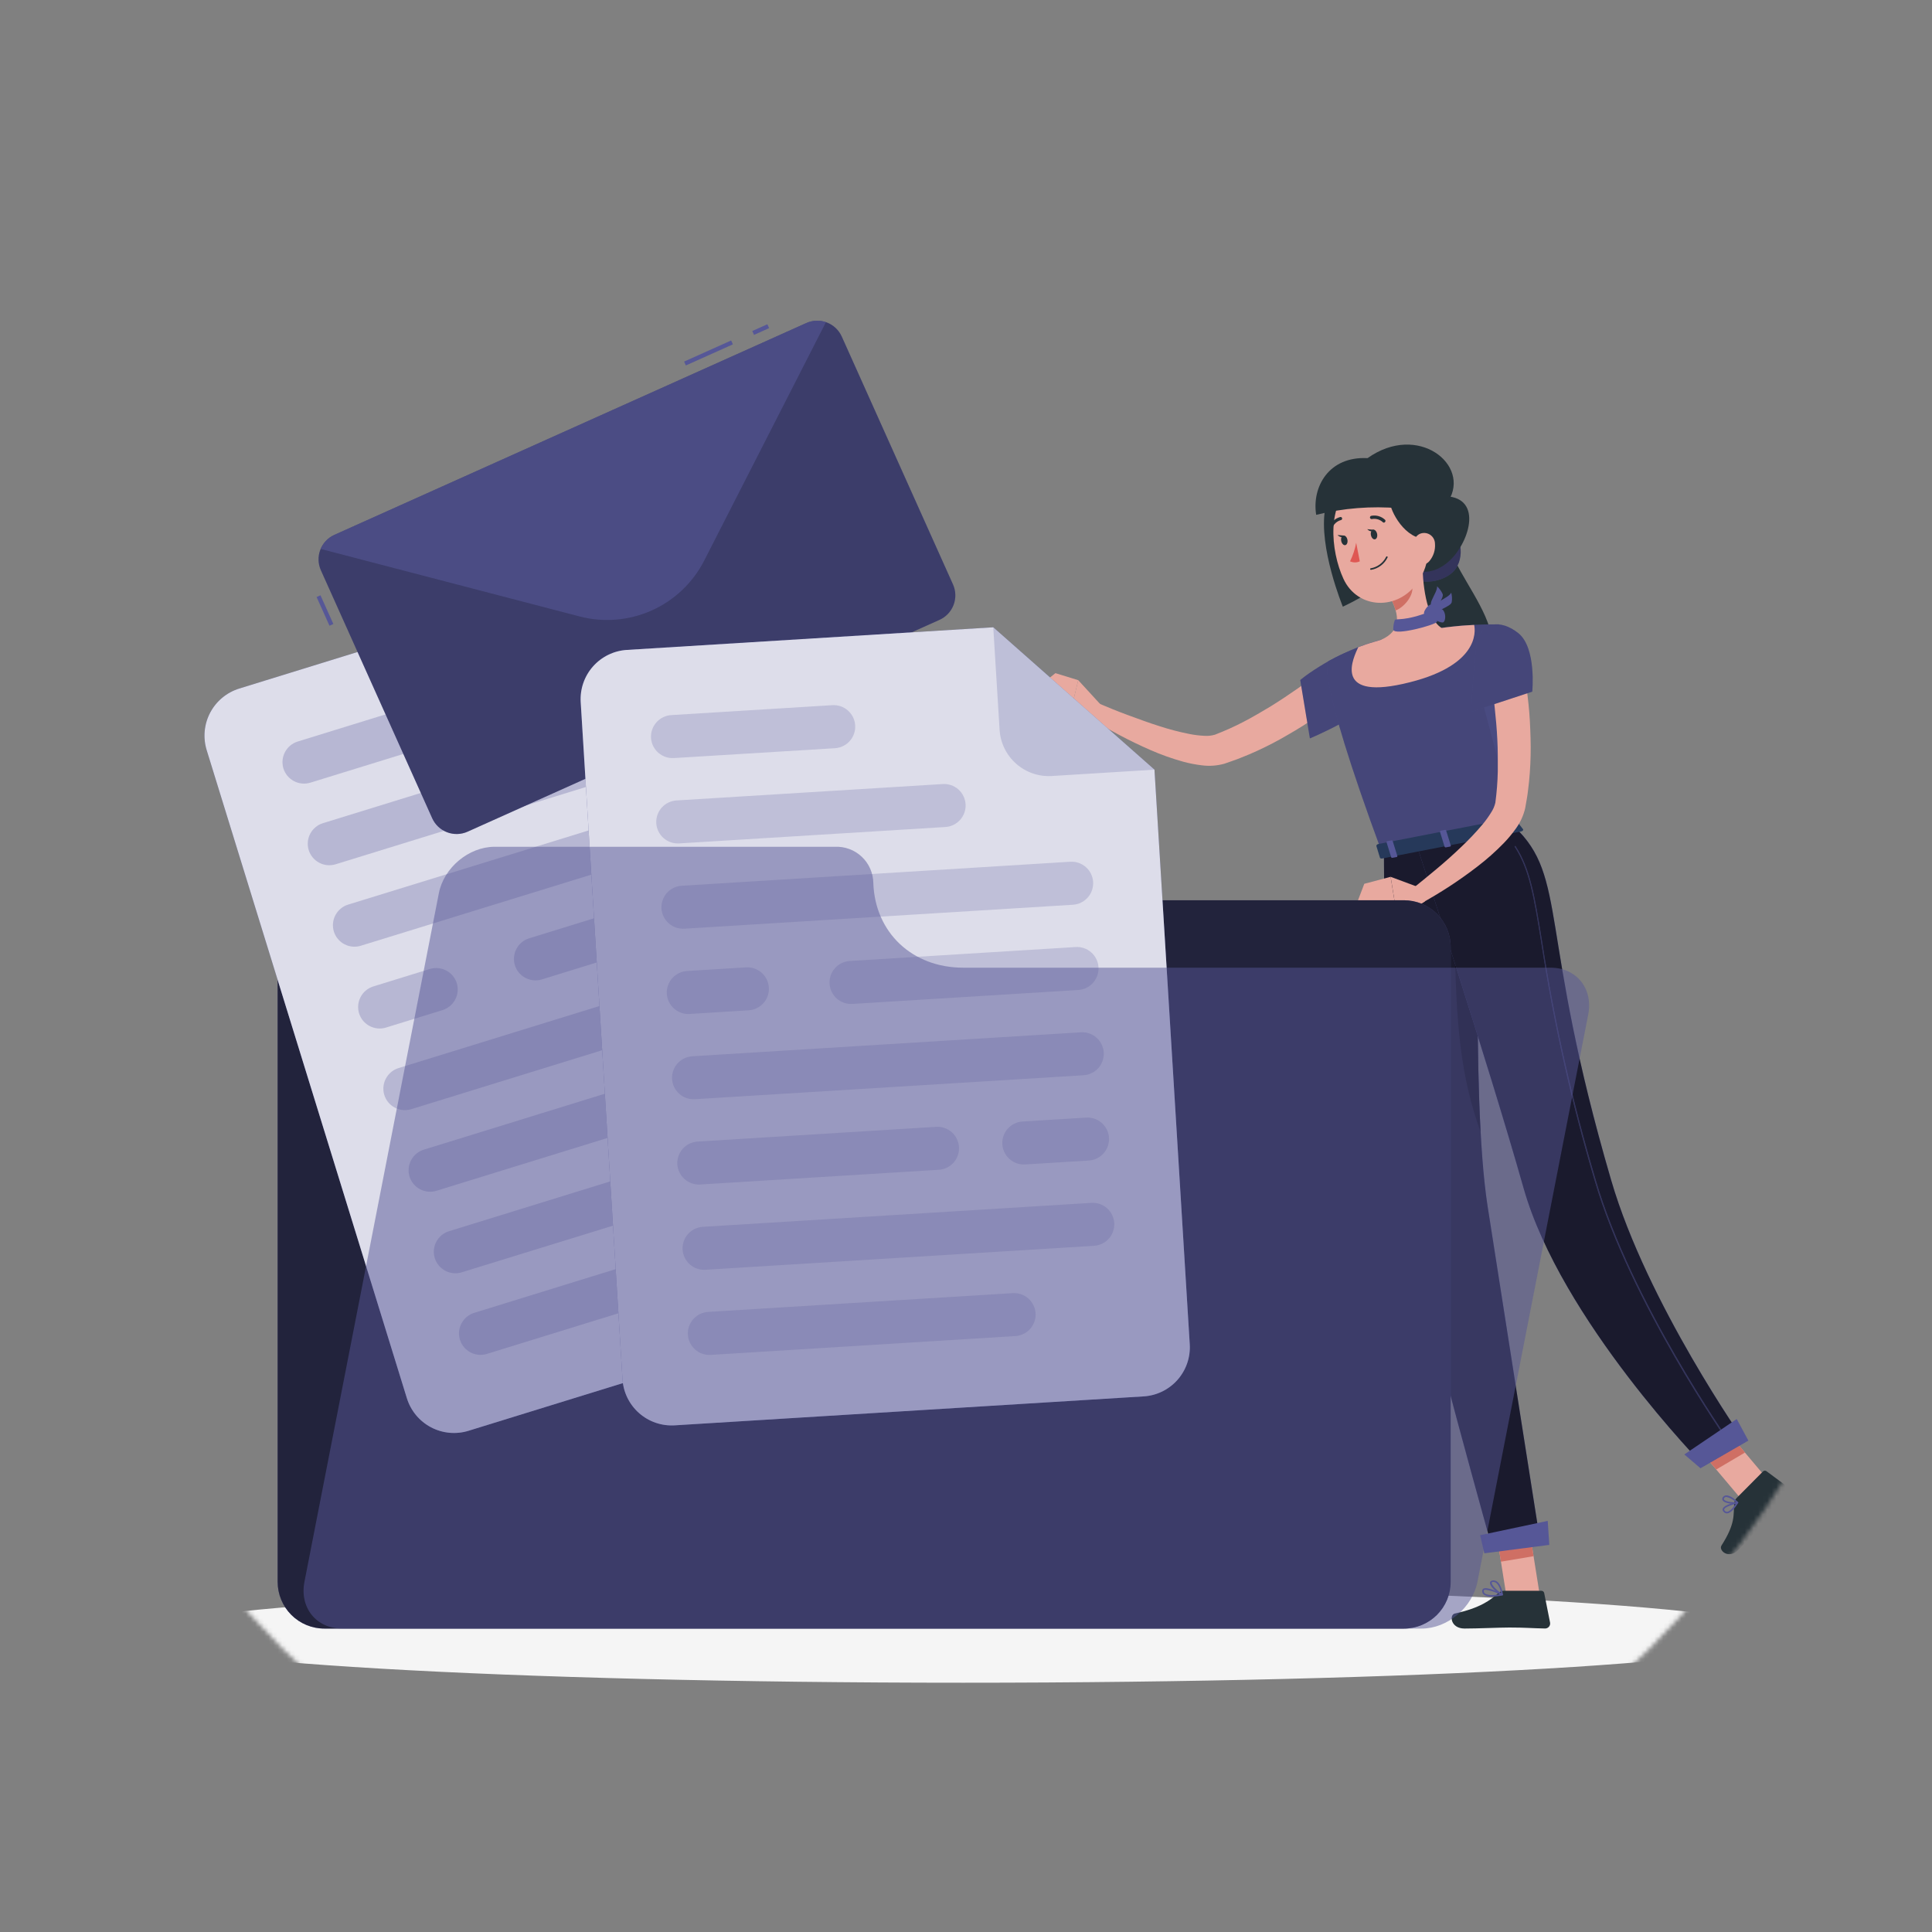 <?xml version="1.0" encoding="UTF-8"?> <svg xmlns="http://www.w3.org/2000/svg" width="428" height="428" viewBox="0 0 428 428" fill="none"><rect x="0" y="0" width="428" height="428" fill="#808080" stroke="none"/> <mask id="mask0_225_649" style="mask-type:alpha" maskUnits="userSpaceOnUse" x="0" y="0" width="428" height="428"> <circle cx="214" cy="214" r="214" fill="#D9D9D9"></circle> </mask> <g mask="url(#mask0_225_649)"> <path d="M213.383 372.777C314.205 372.777 395.937 368.006 395.937 362.119C395.937 356.233 314.205 351.461 213.383 351.461C112.561 351.461 30.829 356.233 30.829 362.119C30.829 368.006 112.561 372.777 213.383 372.777Z" fill="#F5F5F5"></path> <path d="M321.8 122.744C323.118 127.16 329.916 135.426 330.453 141.443C330.989 147.459 319.399 157.082 319.399 157.082C319.399 157.082 310.737 128.12 316.16 124.74C321.584 121.36 321.8 122.744 321.8 122.744Z" fill="#263238"></path> <path d="M297.998 154.031C295.945 155.745 293.931 157.185 291.831 158.663C289.731 160.142 287.566 161.488 285.363 162.75C283.151 164.058 280.873 165.249 278.537 166.318C277.35 166.855 276.173 167.382 274.949 167.843C274.347 168.088 273.735 168.323 273.113 168.531L271.23 169.19C269.62 169.64 267.936 169.761 266.278 169.547C264.892 169.385 263.52 169.121 262.173 168.757C259.662 168.062 257.204 167.187 254.819 166.139C250.189 164.118 245.723 161.741 241.459 159.031L243.22 155.754C245.442 156.696 247.72 157.637 249.98 158.456C252.24 159.275 254.518 160.142 256.797 160.848C259.018 161.576 261.282 162.167 263.576 162.618C264.629 162.824 265.696 162.953 266.767 163.004C267.567 163.066 268.37 162.983 269.14 162.759C271.288 161.937 273.388 160.994 275.429 159.934C276.475 159.388 277.51 158.833 278.527 158.23C279.544 157.628 280.58 157.044 281.587 156.422C283.611 155.17 285.589 153.843 287.547 152.477C289.505 151.112 291.454 149.653 293.196 148.269L297.998 154.031Z" fill="#E8A99F"></path> <path d="M302.969 144.004C300.634 142.177 290.974 148.156 288.046 150.651L290.183 163.578C290.183 163.578 304.071 157.759 304.899 153.786C305.775 149.634 304.711 145.397 302.969 144.004Z" fill="#565797"></path> <path opacity="0.2" d="M302.969 144.004C300.634 142.177 290.974 148.156 288.046 150.651L290.183 163.578C290.183 163.578 304.071 157.759 304.899 153.786C305.775 149.634 304.711 145.397 302.969 144.004Z" fill="black"></path> <path d="M335.461 183.124L306.142 188.839C290.993 147.817 294.288 146.47 294.288 146.47C296.419 145.3 298.62 144.262 300.879 143.363L301.274 143.213C303.157 142.525 303.534 142.422 306.039 141.687C310.351 140.661 314.371 139.804 319.352 139.098L320.293 138.966C321.235 138.853 322.092 138.759 322.958 138.675C323.542 138.609 324.125 138.571 324.681 138.533L326.564 138.43C329.784 138.27 332.091 138.317 332.091 138.317C331.196 163.936 332.646 171.289 335.461 183.124Z" fill="#565797"></path> <path opacity="0.2" d="M335.461 183.124L306.142 188.839C290.993 147.817 294.288 146.47 294.288 146.47C296.419 145.3 298.62 144.262 300.879 143.363L301.274 143.213C303.157 142.525 303.534 142.422 306.039 141.687C310.351 140.661 314.371 139.804 319.352 139.098L320.293 138.966C321.235 138.853 322.092 138.759 322.958 138.675C323.542 138.609 324.125 138.571 324.681 138.533L326.564 138.43C329.784 138.27 332.091 138.317 332.091 138.317C331.196 163.936 332.646 171.289 335.461 183.124Z" fill="black"></path> <path d="M312.497 125.691C310.614 128.807 317.441 130.248 321.48 127.056C324.709 124.495 323.947 118.582 321.178 117.208C318.41 115.833 312.497 125.691 312.497 125.691Z" fill="#565797"></path> <path opacity="0.4" d="M312.497 125.691C310.614 128.807 317.441 130.248 321.48 127.056C324.709 124.495 323.947 118.582 321.178 117.208C318.41 115.833 312.497 125.691 312.497 125.691Z" fill="black"></path> <path d="M341.035 352.92L333.701 353.467L331.018 336.585L338.352 336.039L341.035 352.92Z" fill="#E8A99F"></path> <path d="M392.914 329.326L386.69 333.242L375.608 320.099L381.832 316.172L392.914 329.326Z" fill="#E8A99F"></path> <path d="M331.018 336.585L332.505 345.962L339.736 344.748L338.362 336.048L331.018 336.585Z" fill="#CF6F64"></path> <path d="M381.841 316.182L375.608 320.099L380.203 325.541L386.568 321.784L381.841 316.182Z" fill="#CF6F64"></path> <path d="M306.594 188.839C306.594 188.839 306.49 247.045 311.245 268.964C316.198 291.768 330.763 343.646 330.763 343.646L341.327 342.281C341.327 342.281 333.07 289.875 329.549 267.213C325.716 242.516 328.07 184.659 328.07 184.659L306.594 188.839Z" fill="#565797"></path> <path opacity="0.7" d="M306.594 188.839C306.594 188.839 306.49 247.045 311.245 268.964C316.198 291.768 330.763 343.646 330.763 343.646L341.327 342.281C341.327 342.281 333.07 289.875 329.549 267.213C325.716 242.516 328.07 184.659 328.07 184.659L306.594 188.839Z" fill="black"></path> <path opacity="0.5" d="M327.412 210.457L322.233 205.297C322.431 227.659 323.683 238.703 327.986 250.736C327.308 238.016 327.252 222.97 327.412 210.457Z" fill="black"></path> <path d="M313.882 187.333C313.882 187.333 329.671 235.436 337.505 263.145C345.772 292.38 377.464 324.712 377.464 324.712L386.559 319.458C386.559 319.458 364.904 288.764 356.938 261.488C340.744 206.116 347.4 194.385 335.452 183.124L313.882 187.333Z" fill="#565797"></path> <path opacity="0.7" d="M313.882 187.333C313.882 187.333 329.671 235.436 337.505 263.145C345.772 292.38 377.464 324.712 377.464 324.712L386.559 319.458C386.559 319.458 364.904 288.764 356.938 261.488C340.744 206.116 347.4 194.385 335.452 183.124L313.882 187.333Z" fill="black"></path> <path d="M301.473 108.706C305.672 110.108 309.485 120.531 309.645 124.636C309.805 128.741 297.481 134.4 297.481 134.4C297.481 134.4 292.048 121.219 293.564 112.745C294.223 109.063 301.473 108.706 301.473 108.706Z" fill="#263238"></path> <path d="M243.841 156.102L238.86 150.679L237.231 157.477C237.231 157.477 240.772 160.603 243.634 159.53L243.841 156.102Z" fill="#E8A99F"></path> <path d="M233.814 149.125L230.33 151.894L237.232 157.477L238.86 150.679L233.814 149.125Z" fill="#E8A99F"></path> <path d="M384.742 331.839L390.561 325.974C390.661 325.873 390.794 325.812 390.936 325.802C391.078 325.792 391.218 325.833 391.333 325.917L396.633 329.853C396.765 329.956 396.873 330.085 396.95 330.233C397.027 330.381 397.072 330.543 397.082 330.71C397.092 330.876 397.066 331.043 397.007 331.199C396.947 331.355 396.855 331.496 396.737 331.613C394.666 333.619 393.573 334.485 391.013 337.065C389.44 338.656 387.303 341.132 385.128 343.326C382.953 345.52 380.665 343.477 381.362 342.385C384.535 337.423 383.97 335.568 384.186 333.045C384.219 332.589 384.417 332.16 384.742 331.839Z" fill="#263238"></path> <path d="M333.211 352.412H341.478C341.623 352.412 341.764 352.462 341.876 352.555C341.988 352.648 342.064 352.777 342.09 352.92L343.389 359.455C343.418 359.615 343.412 359.78 343.37 359.938C343.328 360.096 343.251 360.243 343.146 360.368C343.041 360.493 342.909 360.593 342.761 360.661C342.613 360.73 342.451 360.764 342.288 360.763C339.397 360.716 338.004 360.547 334.369 360.547C332.138 360.547 327.524 360.773 324.436 360.773C321.348 360.773 321.018 357.722 322.29 357.449C327.939 356.206 330.151 354.502 332.006 352.864C332.342 352.576 332.769 352.416 333.211 352.412Z" fill="#263238"></path> <g style="mix-blend-mode:multiply" opacity="0.27"> <path d="M333.042 153.165L328.522 155.858L333.739 175.47C332.599 169.529 333.108 163.004 333.042 153.165Z" fill="#565797"></path> </g> <path d="M307.356 122.546C310.567 125.229 315.228 129.137 320.717 124.57C325.424 120.635 328.72 110.306 320.274 109.93C315.858 109.732 307.356 122.546 307.356 122.546Z" fill="#263238"></path> <path d="M315.115 124.382C315.115 128.826 315.802 136.839 319.352 139.117C319.352 139.117 319.032 143.693 311.066 145.237C302.319 146.941 306.038 141.706 306.038 141.706C310.595 139.635 309.805 136.114 308.298 132.95L315.115 124.382Z" fill="#E8A99F"></path> <path d="M312.337 127.875L308.308 132.95C308.661 133.684 308.95 134.446 309.174 135.229C310.944 134.607 313.062 132.122 312.883 130.173C312.845 129.38 312.66 128.601 312.337 127.875Z" fill="#CF6F64"></path> <path d="M315.539 114.176C316.481 121.416 317.055 124.457 314.155 128.836C309.796 135.426 300.701 135.003 297.603 128.195C294.778 122.066 293.724 111.248 300.164 107.058C301.58 106.12 303.212 105.561 304.906 105.433C306.599 105.304 308.297 105.612 309.838 106.325C311.379 107.039 312.712 108.135 313.71 109.509C314.708 110.883 315.338 112.49 315.539 114.176Z" fill="#E8A99F"></path> <path d="M302.96 101.493C298.064 104.968 307.884 105.994 307.893 111.031C307.893 113.112 311.311 119.712 316.169 119.335L320.877 110.975C325.829 102.972 314.126 93.556 302.96 101.493Z" fill="#263238"></path> <path d="M302.96 101.493C294.345 101.041 290.589 107.896 291.577 114.053C297.587 112.555 303.804 112.062 309.975 112.594C321.782 113.799 302.96 101.493 302.96 101.493Z" fill="#263238"></path> <path d="M317.892 120.418C318.012 121.824 317.568 123.219 316.659 124.297C315.444 125.719 313.834 124.881 313.269 123.196C312.789 121.671 312.846 119.1 314.484 118.29C314.846 118.123 315.244 118.048 315.642 118.073C316.04 118.098 316.425 118.222 316.763 118.433C317.102 118.644 317.382 118.936 317.579 119.283C317.776 119.629 317.884 120.02 317.892 120.418Z" fill="#E8A99F"></path> <path d="M305.078 118.29C305.191 118.874 304.975 119.401 304.598 119.477C304.222 119.552 303.817 119.138 303.704 118.535C303.591 117.933 303.807 117.415 304.184 117.339C304.561 117.264 304.965 117.707 305.078 118.29Z" fill="#263238"></path> <path d="M298.497 119.571C298.61 120.155 298.394 120.691 298.017 120.767C297.641 120.842 297.236 120.428 297.123 119.825C297.01 119.223 297.226 118.705 297.603 118.639C297.98 118.573 298.384 118.978 298.497 119.571Z" fill="#263238"></path> <path d="M297.782 118.648L296.304 118.526C296.304 118.526 297.236 119.477 297.782 118.648Z" fill="#263238"></path> <path d="M300.437 120.239C300.172 121.666 299.716 123.05 299.081 124.354C299.419 124.511 299.787 124.593 300.159 124.593C300.532 124.593 300.9 124.511 301.237 124.354L300.437 120.239Z" fill="#DF5753"></path> <path d="M303.695 126.237C303.654 126.237 303.615 126.223 303.584 126.198C303.553 126.172 303.532 126.135 303.525 126.096C303.521 126.073 303.522 126.05 303.527 126.028C303.532 126.006 303.541 125.985 303.554 125.967C303.567 125.948 303.584 125.933 303.603 125.921C303.623 125.909 303.644 125.901 303.666 125.898C304.394 125.771 305.082 125.475 305.674 125.034C306.266 124.592 306.746 124.017 307.075 123.356C307.083 123.335 307.096 123.316 307.112 123.299C307.128 123.283 307.147 123.271 307.168 123.262C307.189 123.253 307.212 123.249 307.234 123.249C307.257 123.248 307.28 123.253 307.301 123.262C307.322 123.27 307.341 123.283 307.357 123.299C307.373 123.315 307.386 123.334 307.395 123.355C307.403 123.376 307.408 123.399 307.408 123.421C307.408 123.444 307.404 123.467 307.395 123.488C307.05 124.206 306.537 124.831 305.9 125.31C305.262 125.789 304.519 126.106 303.732 126.237H303.695Z" fill="#263238"></path> <path d="M306.594 115.786C306.508 115.787 306.425 115.757 306.359 115.701C306.042 115.4 305.659 115.178 305.24 115.054C304.821 114.93 304.378 114.906 303.948 114.986C303.854 115.009 303.753 114.994 303.669 114.944C303.585 114.894 303.525 114.812 303.501 114.717C303.478 114.622 303.492 114.522 303.543 114.438C303.593 114.354 303.675 114.294 303.77 114.27C304.313 114.163 304.873 114.187 305.405 114.339C305.937 114.491 306.425 114.768 306.83 115.146C306.894 115.211 306.93 115.299 306.93 115.391C306.93 115.482 306.894 115.57 306.83 115.635C306.803 115.676 306.769 115.71 306.728 115.736C306.688 115.762 306.642 115.779 306.594 115.786Z" fill="#263238"></path> <path d="M294.854 117.095C294.81 117.104 294.765 117.104 294.722 117.095C294.679 117.077 294.64 117.051 294.607 117.018C294.574 116.986 294.548 116.946 294.531 116.904C294.513 116.861 294.504 116.814 294.505 116.768C294.505 116.722 294.515 116.676 294.534 116.633C294.734 116.118 295.055 115.659 295.469 115.294C295.884 114.928 296.38 114.668 296.916 114.534C296.961 114.524 297.008 114.524 297.053 114.533C297.098 114.542 297.141 114.561 297.179 114.587C297.217 114.614 297.249 114.648 297.274 114.687C297.298 114.726 297.314 114.77 297.321 114.816C297.33 114.861 297.331 114.907 297.322 114.951C297.313 114.996 297.296 115.039 297.27 115.077C297.245 115.114 297.212 115.147 297.174 115.171C297.135 115.196 297.092 115.213 297.048 115.221C296.624 115.336 296.234 115.549 295.907 115.841C295.58 116.134 295.326 116.498 295.164 116.906C295.134 116.963 295.089 117.01 295.035 117.043C294.98 117.076 294.918 117.094 294.854 117.095Z" fill="#263238"></path> <path d="M382.557 335.257C382.396 335.253 382.238 335.21 382.097 335.131C381.956 335.052 381.836 334.94 381.747 334.805C381.681 334.726 381.636 334.63 381.618 334.527C381.599 334.425 381.608 334.319 381.644 334.221C381.973 333.336 384.572 332.772 384.864 332.706C384.898 332.7 384.933 332.704 384.964 332.717C384.996 332.73 385.023 332.752 385.043 332.781C385.063 332.808 385.073 332.841 385.073 332.875C385.073 332.909 385.063 332.942 385.043 332.969C384.534 333.807 383.536 335.21 382.604 335.257H382.557ZM384.525 333.139C383.499 333.402 382.143 333.873 381.973 334.344C381.957 334.387 381.953 334.434 381.963 334.48C381.973 334.525 381.997 334.566 382.03 334.598C382.088 334.695 382.171 334.775 382.27 334.83C382.37 334.884 382.482 334.912 382.595 334.909C383.094 334.881 383.8 334.231 384.525 333.139Z" fill="#565797"></path> <path d="M384.101 333.139C383.16 333.139 381.983 332.904 381.635 332.395C381.557 332.279 381.522 332.141 381.534 332.002C381.546 331.864 381.604 331.733 381.7 331.632C381.783 331.527 381.887 331.441 382.006 331.38C382.124 331.318 382.254 331.282 382.388 331.275H382.463C383.518 331.275 384.968 332.696 385.024 332.753C385.047 332.774 385.063 332.801 385.071 332.831C385.08 332.861 385.08 332.892 385.071 332.922C385.063 332.951 385.047 332.978 385.026 332.999C385.004 333.021 384.978 333.036 384.949 333.045C384.671 333.112 384.387 333.143 384.101 333.139ZM382.463 331.623H382.407C382.322 331.626 382.239 331.648 382.164 331.687C382.089 331.726 382.024 331.781 381.973 331.849C381.842 332.028 381.879 332.131 381.926 332.197C382.209 332.63 383.649 332.875 384.534 332.772C383.97 332.196 383.25 331.797 382.463 331.623Z" fill="#565797"></path> <path d="M330.51 353.702C329.876 353.758 329.243 353.599 328.711 353.25C328.586 353.152 328.487 353.024 328.424 352.877C328.362 352.731 328.337 352.571 328.353 352.412C328.353 352.317 328.377 352.224 328.423 352.142C328.469 352.059 328.536 351.99 328.617 351.941C329.483 351.433 332.515 352.939 332.854 353.109C332.886 353.126 332.912 353.152 332.929 353.184C332.946 353.216 332.952 353.252 332.948 353.288C332.944 353.323 332.929 353.356 332.905 353.383C332.882 353.41 332.851 353.429 332.816 353.438C332.057 353.597 331.285 353.685 330.51 353.702ZM329.116 352.177C329.005 352.17 328.895 352.192 328.796 352.243C328.764 352.259 328.738 352.285 328.721 352.317C328.704 352.349 328.698 352.386 328.702 352.421C328.692 352.528 328.709 352.634 328.75 352.733C328.791 352.831 328.855 352.918 328.937 352.986C329.408 353.391 330.623 353.457 332.223 353.193C331.251 352.684 330.201 352.34 329.116 352.177Z" fill="#565797"></path> <path d="M332.779 353.419H332.713C331.771 353.014 329.954 351.414 330.086 350.595C330.086 350.406 330.255 350.162 330.726 350.115H330.867C332.506 350.115 332.929 353.109 332.948 353.24C332.952 353.272 332.949 353.304 332.937 353.334C332.925 353.363 332.907 353.389 332.882 353.41C332.849 353.423 332.813 353.426 332.779 353.419ZM330.896 350.444H330.792C330.491 350.444 330.472 350.585 330.472 350.623C330.397 351.122 331.639 352.374 332.581 352.93C332.393 352.195 331.912 350.463 330.858 350.463L330.896 350.444Z" fill="#565797"></path> <path d="M304.363 117.368L302.885 117.236C302.885 117.236 303.817 118.196 304.363 117.368Z" fill="#263238"></path> <path d="M310.831 151.498C295.08 155.01 299.947 145.482 300.889 143.382L301.284 143.232C303.167 142.544 303.544 142.441 306.048 141.706C310.419 140.527 314.868 139.661 319.362 139.117L320.303 138.985C321.245 138.863 322.102 138.769 322.968 138.693C323.552 138.628 324.135 138.59 324.691 138.552L326.574 138.439C326.894 139.908 327.675 147.76 310.831 151.498Z" fill="#E8A99F"></path> <path d="M335.556 181.317L337.392 183.689C337.533 183.868 337.336 184.122 336.997 184.188L306.246 190.176C305.983 190.233 305.738 190.176 305.691 189.979L304.909 187.408C304.909 187.229 305.06 187.032 305.342 186.975L335.038 181.194C335.128 181.168 335.223 181.165 335.313 181.187C335.404 181.208 335.488 181.253 335.556 181.317Z" fill="#26395A"></path> <path d="M332.213 185.412L333.014 185.262C333.174 185.262 333.277 185.13 333.249 185.026L332.213 181.693C332.213 181.59 332.025 181.543 331.865 181.571L331.074 181.721C330.914 181.721 330.81 181.863 330.839 181.957L331.874 185.299C331.903 185.393 332.063 185.45 332.213 185.412Z" fill="#565797"></path> <path d="M314.202 196.522L308.072 194.244L309.014 200.072C309.014 200.072 313.458 201.673 315.727 199.62L314.202 196.522Z" fill="#E8A99F"></path> <path d="M302.235 195.788L300.775 199.611L309.014 200.072L308.072 194.244L302.235 195.788Z" fill="#E8A99F"></path> <path d="M308.534 190.026L309.334 189.875C309.485 189.875 309.598 189.743 309.56 189.64L308.524 186.307C308.524 186.203 308.345 186.156 308.185 186.184L307.385 186.335C307.225 186.335 307.121 186.476 307.159 186.57L308.195 189.913C308.223 190.007 308.374 190.063 308.534 190.026Z" fill="#565797"></path> <path d="M320.378 187.71L321.169 187.559C321.329 187.559 321.432 187.427 321.404 187.324L320.369 183.991C320.369 183.887 320.18 183.84 320.02 183.868L319.229 184.019C319.069 184.019 318.966 184.16 318.994 184.254L320.03 187.597C320.067 187.651 320.122 187.692 320.185 187.712C320.248 187.733 320.316 187.732 320.378 187.71Z" fill="#565797"></path> <path d="M317.027 135.379C317.695 135.125 318.533 137.479 318.326 137.78C317.846 138.468 309.052 140.868 308.657 139.522C308.632 138.792 308.744 138.064 308.986 137.375C309.24 136.923 311.189 137.752 317.027 135.379Z" fill="#565797"></path> <path d="M315.539 135.436C315.878 134.654 316.847 133.402 317.695 134.118C318.542 134.833 318.9 136.377 318.345 136.631C317.789 136.886 314.955 136.744 315.539 135.436Z" fill="#565797"></path> <path d="M317.337 135.84C317.92 135.219 319.22 134.362 319.813 135.323C320.406 136.283 320.19 137.855 319.587 137.902C318.984 137.949 316.348 136.867 317.337 135.84Z" fill="#565797"></path> <path d="M317.657 135.699C317.61 135.199 317.708 134.695 317.94 134.249C318.172 133.803 318.529 133.434 318.966 133.185C320.039 132.489 321.084 132.037 321.499 131.302C321.677 131.991 321.712 132.709 321.602 133.411C321.386 134.419 318.043 135.191 318.269 136.066L317.657 135.699Z" fill="#565797"></path> <path d="M317.516 135.652C317.204 135.257 317.013 134.78 316.966 134.279C316.92 133.778 317.019 133.274 317.252 132.828C317.761 131.66 318.401 130.719 318.363 129.89C318.886 130.372 319.306 130.955 319.597 131.604C319.954 132.545 317.572 135.021 318.241 135.643L317.516 135.652Z" fill="#565797"></path> <path d="M383 319.581C382.981 319.58 382.962 319.575 382.946 319.565C382.929 319.555 382.916 319.541 382.906 319.524C382.689 319.223 361.166 288.51 353.276 261.526C348.127 244.217 344.169 226.575 341.431 208.725C339.803 198.669 338.814 192.596 335.575 187.616C335.553 187.593 335.541 187.562 335.541 187.531C335.541 187.499 335.553 187.469 335.575 187.446C335.597 187.427 335.626 187.416 335.655 187.416C335.685 187.416 335.713 187.427 335.735 187.446C339.012 192.474 340 198.566 341.629 208.649C344.38 226.474 348.344 244.09 353.492 261.375C361.373 288.322 382.878 318.997 383.094 319.308C383.112 319.331 383.121 319.359 383.121 319.388C383.121 319.417 383.112 319.445 383.094 319.468C383.093 319.494 383.083 319.52 383.066 319.54C383.049 319.56 383.026 319.575 383 319.581Z" fill="#565797"></path> <path opacity="0.4" d="M383 319.581C382.981 319.58 382.962 319.575 382.946 319.565C382.929 319.555 382.916 319.541 382.906 319.524C382.689 319.223 361.166 288.51 353.276 261.526C348.127 244.217 344.169 226.575 341.431 208.725C339.803 198.669 338.814 192.596 335.575 187.616C335.553 187.593 335.541 187.562 335.541 187.531C335.541 187.499 335.553 187.469 335.575 187.446C335.597 187.427 335.626 187.416 335.655 187.416C335.685 187.416 335.713 187.427 335.735 187.446C339.012 192.474 340 198.566 341.629 208.649C344.38 226.474 348.344 244.09 353.492 261.375C361.373 288.322 382.878 318.997 383.094 319.308C383.112 319.331 383.121 319.359 383.121 319.388C383.121 319.417 383.112 319.445 383.094 319.468C383.093 319.494 383.083 319.52 383.066 319.54C383.049 319.56 383.026 319.575 383 319.581Z" fill="black"></path> <path d="M343.22 342.243L328.833 344.108L327.892 340.097L342.871 336.924L343.22 342.243Z" fill="#565797"></path> <path d="M387.322 319.138L376.711 325.268L373.133 322.208L384.742 314.355L387.322 319.138Z" fill="#565797"></path> <path d="M337.524 148.288C338.032 150.905 338.324 153.372 338.606 155.923C338.889 158.475 338.992 160.998 339.068 163.55C339.143 166.121 339.086 168.695 338.898 171.261C338.795 172.551 338.682 173.841 338.503 175.14C338.427 175.78 338.343 176.43 338.22 177.08L337.872 179.076C337.486 180.703 336.779 182.236 335.791 183.586C334.981 184.721 334.087 185.794 333.117 186.796C331.3 188.663 329.349 190.393 327.28 191.975C323.276 195.057 319.039 197.824 314.607 200.251L312.592 197.125C314.475 195.628 316.358 194.084 318.241 192.511C320.124 190.939 321.913 189.348 323.636 187.691C325.339 186.096 326.945 184.401 328.447 182.616C329.137 181.79 329.766 180.915 330.33 179.998C330.775 179.331 331.094 178.587 331.272 177.805C331.578 175.519 331.757 173.218 331.808 170.913C331.808 169.736 331.808 168.559 331.808 167.382C331.808 166.205 331.761 165.009 331.705 163.823C331.592 161.45 331.375 159.115 331.121 156.705C330.867 154.295 330.537 151.912 330.18 149.681L337.524 148.288Z" fill="#E8A99F"></path> <path d="M336.385 140.285C340.405 143.542 339.445 153.221 339.445 153.221L325.887 157.684C325.887 157.684 326.508 146.527 327.186 142.516C327.977 137.743 332.421 137.074 336.385 140.285Z" fill="#565797"></path> <path opacity="0.2" d="M336.385 140.285C340.405 143.542 339.445 153.221 339.445 153.221L325.887 157.684C325.887 157.684 326.508 146.527 327.186 142.516C327.977 137.743 332.421 137.074 336.385 140.285Z" fill="black"></path> <path d="M157.277 180.676C156.751 178.393 155.466 176.356 153.633 174.898C151.8 173.439 149.526 172.645 147.183 172.645H71.861C69.114 172.645 66.48 173.736 64.537 175.678C62.595 177.621 61.504 180.255 61.504 183.002V350.425C61.504 353.172 62.595 355.806 64.537 357.749C66.48 359.691 69.114 360.782 71.861 360.782H311.01C313.757 360.782 316.391 359.691 318.334 357.749C320.276 355.806 321.367 353.172 321.367 350.425V209.788C321.367 207.042 320.276 204.407 318.334 202.465C316.391 200.523 313.757 199.432 311.01 199.432H180.843C175.373 199.433 170.063 197.578 165.783 194.172C161.502 190.765 158.504 186.008 157.277 180.676Z" fill="#565797"></path> <path opacity="0.6" d="M157.277 180.676C156.751 178.393 155.466 176.356 153.633 174.898C151.8 173.439 149.526 172.645 147.183 172.645H71.861C69.114 172.645 66.48 173.736 64.537 175.678C62.595 177.621 61.504 180.255 61.504 183.002V350.425C61.504 353.172 62.595 355.806 64.537 357.749C66.48 359.691 69.114 360.782 71.861 360.782H311.01C313.757 360.782 316.391 359.691 318.334 357.749C320.276 355.806 321.367 353.172 321.367 350.425V209.788C321.367 207.042 320.276 204.407 318.334 202.465C316.391 200.523 313.757 199.432 311.01 199.432H180.843C175.373 199.433 170.063 197.578 165.783 194.172C161.502 190.765 158.504 186.008 157.277 180.676Z" fill="black"></path> <path opacity="0.22" d="M130.688 128.534L137.401 150.274C138.258 153.041 140.178 155.355 142.739 156.707C145.301 158.059 148.294 158.34 151.062 157.487L172.793 150.773L130.688 128.534Z" fill="#565797"></path> <path d="M130.688 128.534L53.011 152.534C51.64 152.955 50.365 153.643 49.26 154.557C48.155 155.472 47.241 156.595 46.57 157.863C45.899 159.131 45.485 160.519 45.351 161.947C45.218 163.375 45.367 164.816 45.79 166.186L90.136 309.751C90.559 311.122 91.249 312.396 92.164 313.5C93.08 314.605 94.204 315.518 95.473 316.187C96.742 316.857 98.13 317.27 99.558 317.404C100.987 317.537 102.427 317.387 103.798 316.963L203.214 286.251C204.585 285.828 205.858 285.14 206.963 284.225C208.067 283.311 208.98 282.187 209.65 280.919C210.32 279.651 210.733 278.264 210.866 276.836C210.999 275.408 210.85 273.968 210.426 272.598L172.765 150.773L130.688 128.534Z" fill="#565797"></path> <path opacity="0.8" d="M130.688 128.534L53.011 152.534C51.64 152.955 50.365 153.643 49.26 154.557C48.155 155.472 47.241 156.595 46.57 157.863C45.899 159.131 45.485 160.519 45.351 161.947C45.218 163.375 45.367 164.816 45.79 166.186L90.136 309.751C90.559 311.122 91.249 312.396 92.164 313.5C93.08 314.605 94.204 315.518 95.473 316.187C96.742 316.857 98.13 317.27 99.558 317.404C100.987 317.537 102.427 317.387 103.798 316.963L203.214 286.251C204.585 285.828 205.858 285.14 206.963 284.225C208.067 283.311 208.98 282.187 209.65 280.919C210.32 279.651 210.733 278.264 210.866 276.836C210.999 275.408 210.85 273.968 210.426 272.598L172.765 150.773L130.688 128.534Z" fill="white"></path> <g opacity="0.28"> <path d="M172.482 279.98L107.855 299.94C106.647 300.312 105.34 300.189 104.222 299.6C103.103 299.01 102.263 298.002 101.886 296.796C101.518 295.587 101.643 294.282 102.234 293.165C102.825 292.049 103.834 291.211 105.04 290.836L169.667 270.866C170.877 270.495 172.184 270.619 173.303 271.21C174.422 271.801 175.261 272.811 175.636 274.02C176.004 275.228 175.879 276.534 175.288 277.65C174.697 278.767 173.688 279.604 172.482 279.98Z" fill="#565797"></path> </g> <g opacity="0.28"> <path d="M102.932 162.834L68.754 173.389C67.546 173.757 66.24 173.634 65.122 173.045C64.004 172.456 63.164 171.449 62.785 170.244C62.417 169.034 62.541 167.728 63.132 166.61C63.723 165.492 64.732 164.652 65.939 164.275L100.117 153.72C101.325 153.346 102.633 153.468 103.752 154.057C104.871 154.647 105.711 155.657 106.086 156.865C106.454 158.075 106.329 159.381 105.738 160.499C105.148 161.617 104.139 162.457 102.932 162.834Z" fill="#565797"></path> </g> <g opacity="0.28"> <path d="M130.819 174.029L74.327 191.476C73.121 191.838 71.821 191.71 70.709 191.12C69.596 190.529 68.762 189.524 68.386 188.322C68.015 187.114 68.138 185.809 68.728 184.692C69.317 183.575 70.325 182.737 71.531 182.362L128.023 164.915C129.232 164.544 130.538 164.666 131.657 165.256C132.775 165.845 133.615 166.853 133.992 168.06C134.357 169.272 134.228 170.58 133.634 171.698C133.04 172.815 132.028 173.653 130.819 174.029Z" fill="#565797"></path> </g> <g opacity="0.28"> <path d="M162.361 184.094L79.92 209.516C78.713 209.887 77.408 209.764 76.291 209.174C75.174 208.585 74.336 207.577 73.96 206.371C73.592 205.162 73.715 203.857 74.304 202.739C74.893 201.621 75.9 200.781 77.105 200.402L159.546 174.98C160.753 174.612 162.057 174.736 163.174 175.325C164.29 175.914 165.128 176.92 165.506 178.125C165.877 179.333 165.754 180.64 165.165 181.758C164.576 182.877 163.568 183.717 162.361 184.094Z" fill="#565797"></path> </g> <g opacity="0.28"> <path d="M167.945 202.172L120.021 216.982C118.812 217.35 117.507 217.225 116.39 216.634C115.274 216.043 114.436 215.034 114.061 213.828C113.692 212.621 113.816 211.317 114.405 210.2C114.994 209.084 116.001 208.245 117.205 207.868L165.129 193.058C166.339 192.692 167.645 192.818 168.762 193.409C169.88 193.999 170.719 195.006 171.099 196.212C171.467 197.42 171.342 198.725 170.751 199.842C170.16 200.959 169.151 201.796 167.945 202.172Z" fill="#565797"></path> </g> <g opacity="0.28"> <path d="M98.045 223.77L85.513 227.64C84.305 228.011 82.998 227.889 81.88 227.299C80.761 226.71 79.921 225.702 79.544 224.495C79.173 223.285 79.297 221.978 79.888 220.859C80.479 219.74 81.49 218.901 82.698 218.526L95.23 214.656C96.439 214.288 97.744 214.411 98.862 215C99.98 215.589 100.82 216.596 101.199 217.801C101.565 219.011 101.439 220.316 100.848 221.434C100.258 222.551 99.251 223.391 98.045 223.77Z" fill="#565797"></path> </g> <g opacity="0.28"> <path d="M173.537 220.259L91.096 245.727C89.888 246.095 88.582 245.97 87.466 245.379C86.349 244.788 85.512 243.779 85.136 242.573C84.765 241.365 84.888 240.06 85.478 238.943C86.067 237.826 87.075 236.988 88.281 236.613L170.722 211.144C171.929 210.776 173.233 210.9 174.349 211.489C175.466 212.078 176.304 213.085 176.682 214.289C177.053 215.498 176.93 216.804 176.341 217.923C175.752 219.041 174.744 219.881 173.537 220.259Z" fill="#565797"></path> </g> <g opacity="0.28"> <path d="M147.306 248.165L96.68 263.804C95.473 264.173 94.169 264.049 93.052 263.46C91.936 262.871 91.098 261.864 90.72 260.66C90.352 259.451 90.475 258.146 91.064 257.028C91.653 255.91 92.66 255.07 93.865 254.69L144.491 239.051C145.701 238.683 147.007 238.808 148.126 239.399C149.244 239.99 150.083 240.999 150.46 242.206C150.831 243.414 150.707 244.72 150.116 245.838C149.524 246.955 148.514 247.792 147.306 248.165Z" fill="#565797"></path> </g> <g opacity="0.28"> <path d="M179.12 238.345L165.609 242.516C164.399 242.885 163.093 242.76 161.975 242.169C160.857 241.578 160.017 240.569 159.64 239.362C159.272 238.154 159.397 236.848 159.988 235.732C160.579 234.615 161.588 233.778 162.794 233.402L176.305 229.231C177.512 228.86 178.818 228.983 179.935 229.572C181.052 230.162 181.89 231.17 182.265 232.376C182.636 233.585 182.514 234.891 181.925 236.01C181.335 237.128 180.327 237.968 179.12 238.345Z" fill="#565797"></path> </g> <g opacity="0.28"> <path d="M184.703 256.442L102.282 281.863C101.072 282.234 99.764 282.11 98.645 281.519C97.527 280.928 96.688 279.917 96.312 278.709C95.942 277.5 96.066 276.194 96.657 275.077C97.248 273.96 98.259 273.122 99.466 272.749L181.898 247.281C183.107 246.915 184.413 247.041 185.53 247.631C186.648 248.222 187.487 249.229 187.867 250.435C188.056 251.037 188.124 251.67 188.067 252.299C188.01 252.927 187.83 253.538 187.536 254.097C187.242 254.655 186.84 255.15 186.354 255.552C185.868 255.955 185.307 256.257 184.703 256.442Z" fill="#565797"></path> </g> <path d="M186.474 74.547L211.123 129.476C211.763 130.91 211.809 132.538 211.252 134.006C210.694 135.474 209.578 136.662 208.148 137.309L103.581 184.245C102.147 184.887 100.518 184.935 99.049 184.377C97.58 183.819 96.393 182.702 95.747 181.269L71.089 126.34C70.443 124.906 70.394 123.274 70.952 121.803C71.51 120.332 72.629 119.143 74.064 118.497L178.631 71.562C180.067 70.922 181.698 70.877 183.168 71.436C184.637 71.996 185.826 73.114 186.474 74.547Z" fill="#565797"></path> <path opacity="0.3" d="M186.474 74.547L211.123 129.476C211.763 130.91 211.809 132.538 211.252 134.006C210.694 135.474 209.578 136.662 208.148 137.309L103.581 184.245C102.147 184.887 100.518 184.935 99.049 184.377C97.58 183.819 96.393 182.702 95.747 181.269L71.089 126.34C70.443 124.906 70.394 123.274 70.952 121.803C71.51 120.332 72.629 119.143 74.064 118.497L178.631 71.562C180.067 70.922 181.698 70.877 183.168 71.436C184.637 71.996 185.826 73.114 186.474 74.547Z" fill="black"></path> <path d="M169.994 71.832L166.652 73.332L167.038 74.191L170.379 72.692L169.994 71.832Z" fill="#565797"></path> <path d="M161.972 75.427L151.552 80.101L151.937 80.96L162.358 76.285L161.972 75.427Z" fill="#565797"></path> <path d="M70.996 131.876L70.137 132.262L72.991 138.618L73.85 138.232L70.996 131.876Z" fill="#565797"></path> <path opacity="0.6" d="M182.971 71.364L156.006 124.184C153.503 129.08 149.406 132.976 144.39 135.227C139.374 137.478 133.739 137.95 128.419 136.566L71.032 121.605C71.621 120.228 72.702 119.12 74.064 118.498L178.631 71.562C180 70.95 181.551 70.879 182.971 71.364Z" fill="#565797"></path> <path d="M220.039 138.967L138.898 143.976C137.464 144.061 136.062 144.428 134.77 145.056C133.479 145.684 132.324 146.56 131.371 147.635C130.419 148.71 129.688 149.962 129.22 151.319C128.752 152.677 128.557 154.114 128.645 155.547L137.9 305.514C137.986 306.949 138.355 308.352 138.984 309.644C139.614 310.935 140.492 312.09 141.569 313.042C142.646 313.993 143.9 314.723 145.259 315.189C146.618 315.655 148.056 315.849 149.49 315.758L253.341 309.346C254.773 309.26 256.174 308.892 257.463 308.263C258.753 307.635 259.905 306.758 260.855 305.683C261.805 304.608 262.533 303.356 262.999 301.999C263.464 300.642 263.657 299.207 263.566 297.775L255.751 170.508L220.039 138.967Z" fill="#565797"></path> <path opacity="0.8" d="M220.039 138.967L138.898 143.976C137.464 144.061 136.062 144.428 134.77 145.056C133.479 145.684 132.324 146.56 131.371 147.635C130.419 148.71 129.688 149.962 129.22 151.319C128.752 152.677 128.557 154.114 128.645 155.547L137.9 305.514C137.986 306.949 138.355 308.352 138.984 309.644C139.614 310.935 140.492 312.09 141.569 313.042C142.646 313.993 143.9 314.723 145.259 315.189C146.618 315.655 148.056 315.849 149.49 315.758L253.341 309.346C254.773 309.26 256.174 308.892 257.463 308.263C258.753 307.635 259.905 306.758 260.855 305.683C261.805 304.608 262.533 303.356 262.999 301.999C263.464 300.642 263.657 299.207 263.566 297.775L255.751 170.508L220.039 138.967Z" fill="white"></path> <g opacity="0.22"> <path d="M224.945 295.986L157.428 300.157C156.166 300.229 154.928 299.799 153.982 298.961C153.037 298.124 152.461 296.946 152.381 295.685C152.309 294.424 152.737 293.186 153.573 292.239C154.408 291.292 155.584 290.713 156.844 290.629L224.361 286.467C225.622 286.392 226.862 286.82 227.81 287.656C228.757 288.492 229.335 289.669 229.417 290.93C229.492 292.193 229.063 293.434 228.225 294.382C227.387 295.329 226.207 295.906 224.945 295.986Z" fill="#565797"></path> </g> <g opacity="0.22"> <path d="M184.986 165.753L149.274 167.937C148.013 168.01 146.775 167.582 145.828 166.746C144.881 165.91 144.303 164.735 144.218 163.475C144.146 162.212 144.575 160.973 145.413 160.026C146.25 159.079 147.428 158.501 148.69 158.419L184.402 156.215C185.663 156.141 186.901 156.568 187.847 157.405C188.793 158.241 189.369 159.418 189.449 160.678C189.529 161.943 189.104 163.187 188.267 164.139C187.431 165.09 186.251 165.671 184.986 165.753Z" fill="#565797"></path> </g> <g opacity="0.22"> <path d="M209.447 183.209L150.441 186.844C149.179 186.921 147.938 186.494 146.99 185.658C146.042 184.821 145.465 183.642 145.385 182.381C145.311 181.118 145.739 179.877 146.577 178.929C147.416 177.982 148.595 177.405 149.858 177.325L208.854 173.69C210.116 173.613 211.357 174.039 212.305 174.876C213.253 175.713 213.83 176.891 213.91 178.153C213.985 179.415 213.558 180.654 212.721 181.602C211.885 182.549 210.708 183.127 209.447 183.209Z" fill="#565797"></path> </g> <g opacity="0.22"> <path d="M237.721 200.43L151.609 205.74C150.343 205.817 149.099 205.39 148.148 204.552C147.196 203.714 146.616 202.533 146.534 201.268C146.459 200.007 146.887 198.769 147.723 197.823C148.559 196.877 149.737 196.301 150.997 196.221L237.119 190.901C238.38 190.829 239.619 191.259 240.564 192.097C241.51 192.935 242.085 194.113 242.165 195.374C242.24 196.632 241.815 197.869 240.983 198.816C240.151 199.763 238.979 200.343 237.721 200.43Z" fill="#565797"></path> </g> <g opacity="0.22"> <path d="M238.889 219.317L188.828 222.405C187.566 222.48 186.327 222.053 185.379 221.216C184.432 220.38 183.854 219.203 183.772 217.942C183.694 216.68 184.121 215.439 184.957 214.491C185.794 213.543 186.973 212.966 188.234 212.886L238.296 209.798C239.558 209.721 240.799 210.147 241.747 210.984C242.695 211.821 243.272 212.999 243.352 214.261C243.427 215.522 242.999 216.762 242.163 217.709C241.327 218.657 240.15 219.235 238.889 219.317Z" fill="#565797"></path> </g> <g opacity="0.22"> <path d="M165.864 223.818L152.767 224.627C151.507 224.702 150.268 224.274 149.322 223.438C148.376 222.602 147.8 221.424 147.72 220.164C147.645 218.903 148.073 217.663 148.909 216.716C149.745 215.769 150.922 215.191 152.183 215.108L165.28 214.299C166.542 214.226 167.782 214.656 168.729 215.494C169.676 216.331 170.254 217.509 170.336 218.771C170.408 220.032 169.978 221.271 169.14 222.216C168.302 223.162 167.124 223.738 165.864 223.818Z" fill="#565797"></path> </g> <g opacity="0.22"> <path d="M240.056 238.204L153.934 243.514C152.673 243.589 151.433 243.162 150.486 242.326C149.538 241.489 148.96 240.312 148.878 239.051C148.806 237.789 149.235 236.549 150.073 235.602C150.911 234.655 152.089 234.078 153.35 233.995L239.463 228.685C240.726 228.61 241.967 229.039 242.914 229.877C243.862 230.715 244.439 231.895 244.519 233.157C244.594 234.418 244.166 235.656 243.33 236.602C242.493 237.548 241.316 238.124 240.056 238.204Z" fill="#565797"></path> </g> <g opacity="0.22"> <path d="M207.988 259.144L155.102 262.411C153.84 262.483 152.6 262.053 151.653 261.216C150.706 260.378 150.128 259.2 150.046 257.938C149.974 256.677 150.404 255.439 151.241 254.493C152.079 253.547 153.257 252.972 154.518 252.892L207.404 249.625C208.665 249.553 209.904 249.982 210.85 250.82C211.795 251.658 212.371 252.836 212.451 254.097C212.528 255.358 212.101 256.598 211.264 257.544C210.427 258.491 209.249 259.066 207.988 259.144Z" fill="#565797"></path> </g> <g opacity="0.22"> <path d="M241.215 257.101L227.092 257.967C225.831 258.042 224.593 257.614 223.647 256.778C222.701 255.941 222.125 254.764 222.045 253.504C221.968 252.242 222.394 251.001 223.231 250.053C224.068 249.105 225.246 248.528 226.508 248.448L240.631 247.582C241.893 247.504 243.134 247.931 244.082 248.768C245.03 249.604 245.607 250.783 245.687 252.045C245.759 253.307 245.33 254.547 244.492 255.494C243.654 256.441 242.476 257.018 241.215 257.101Z" fill="#565797"></path> </g> <g opacity="0.22"> <path d="M242.382 275.988L156.27 281.298C155.008 281.373 153.768 280.945 152.821 280.109C151.874 279.273 151.296 278.096 151.213 276.835C151.139 275.574 151.566 274.334 152.402 273.387C153.238 272.439 154.415 271.861 155.676 271.779L241.798 266.469C243.059 266.394 244.297 266.822 245.243 267.658C246.189 268.495 246.765 269.672 246.845 270.932C246.922 272.194 246.496 273.435 245.659 274.383C244.822 275.331 243.644 275.908 242.382 275.988Z" fill="#565797"></path> </g> <path opacity="0.22" d="M220.039 138.967L221.442 161.676C221.53 163.108 221.898 164.509 222.527 165.798C223.156 167.087 224.033 168.24 225.108 169.191C226.182 170.141 227.433 170.87 228.79 171.337C230.146 171.804 231.582 171.999 233.013 171.911L255.751 170.508L220.039 138.967Z" fill="#565797"></path> <path opacity="0.5" d="M193.469 195.619C193.455 194.53 193.223 193.456 192.786 192.459C192.35 191.462 191.718 190.562 190.928 189.814C190.138 189.065 189.206 188.482 188.187 188.1C187.168 187.717 186.083 187.543 184.995 187.587H109.578C103.863 187.587 98.28 192.229 97.207 197.944L67.445 350.425C66.334 356.141 70.062 360.782 75.777 360.782H314.927C320.642 360.782 326.178 356.15 327.299 350.425L351.844 224.731C352.955 219.006 349.227 214.374 343.512 214.374H213.382C202.084 214.374 193.855 206.597 193.469 195.619Z" fill="#565797"></path> </g> </svg> 